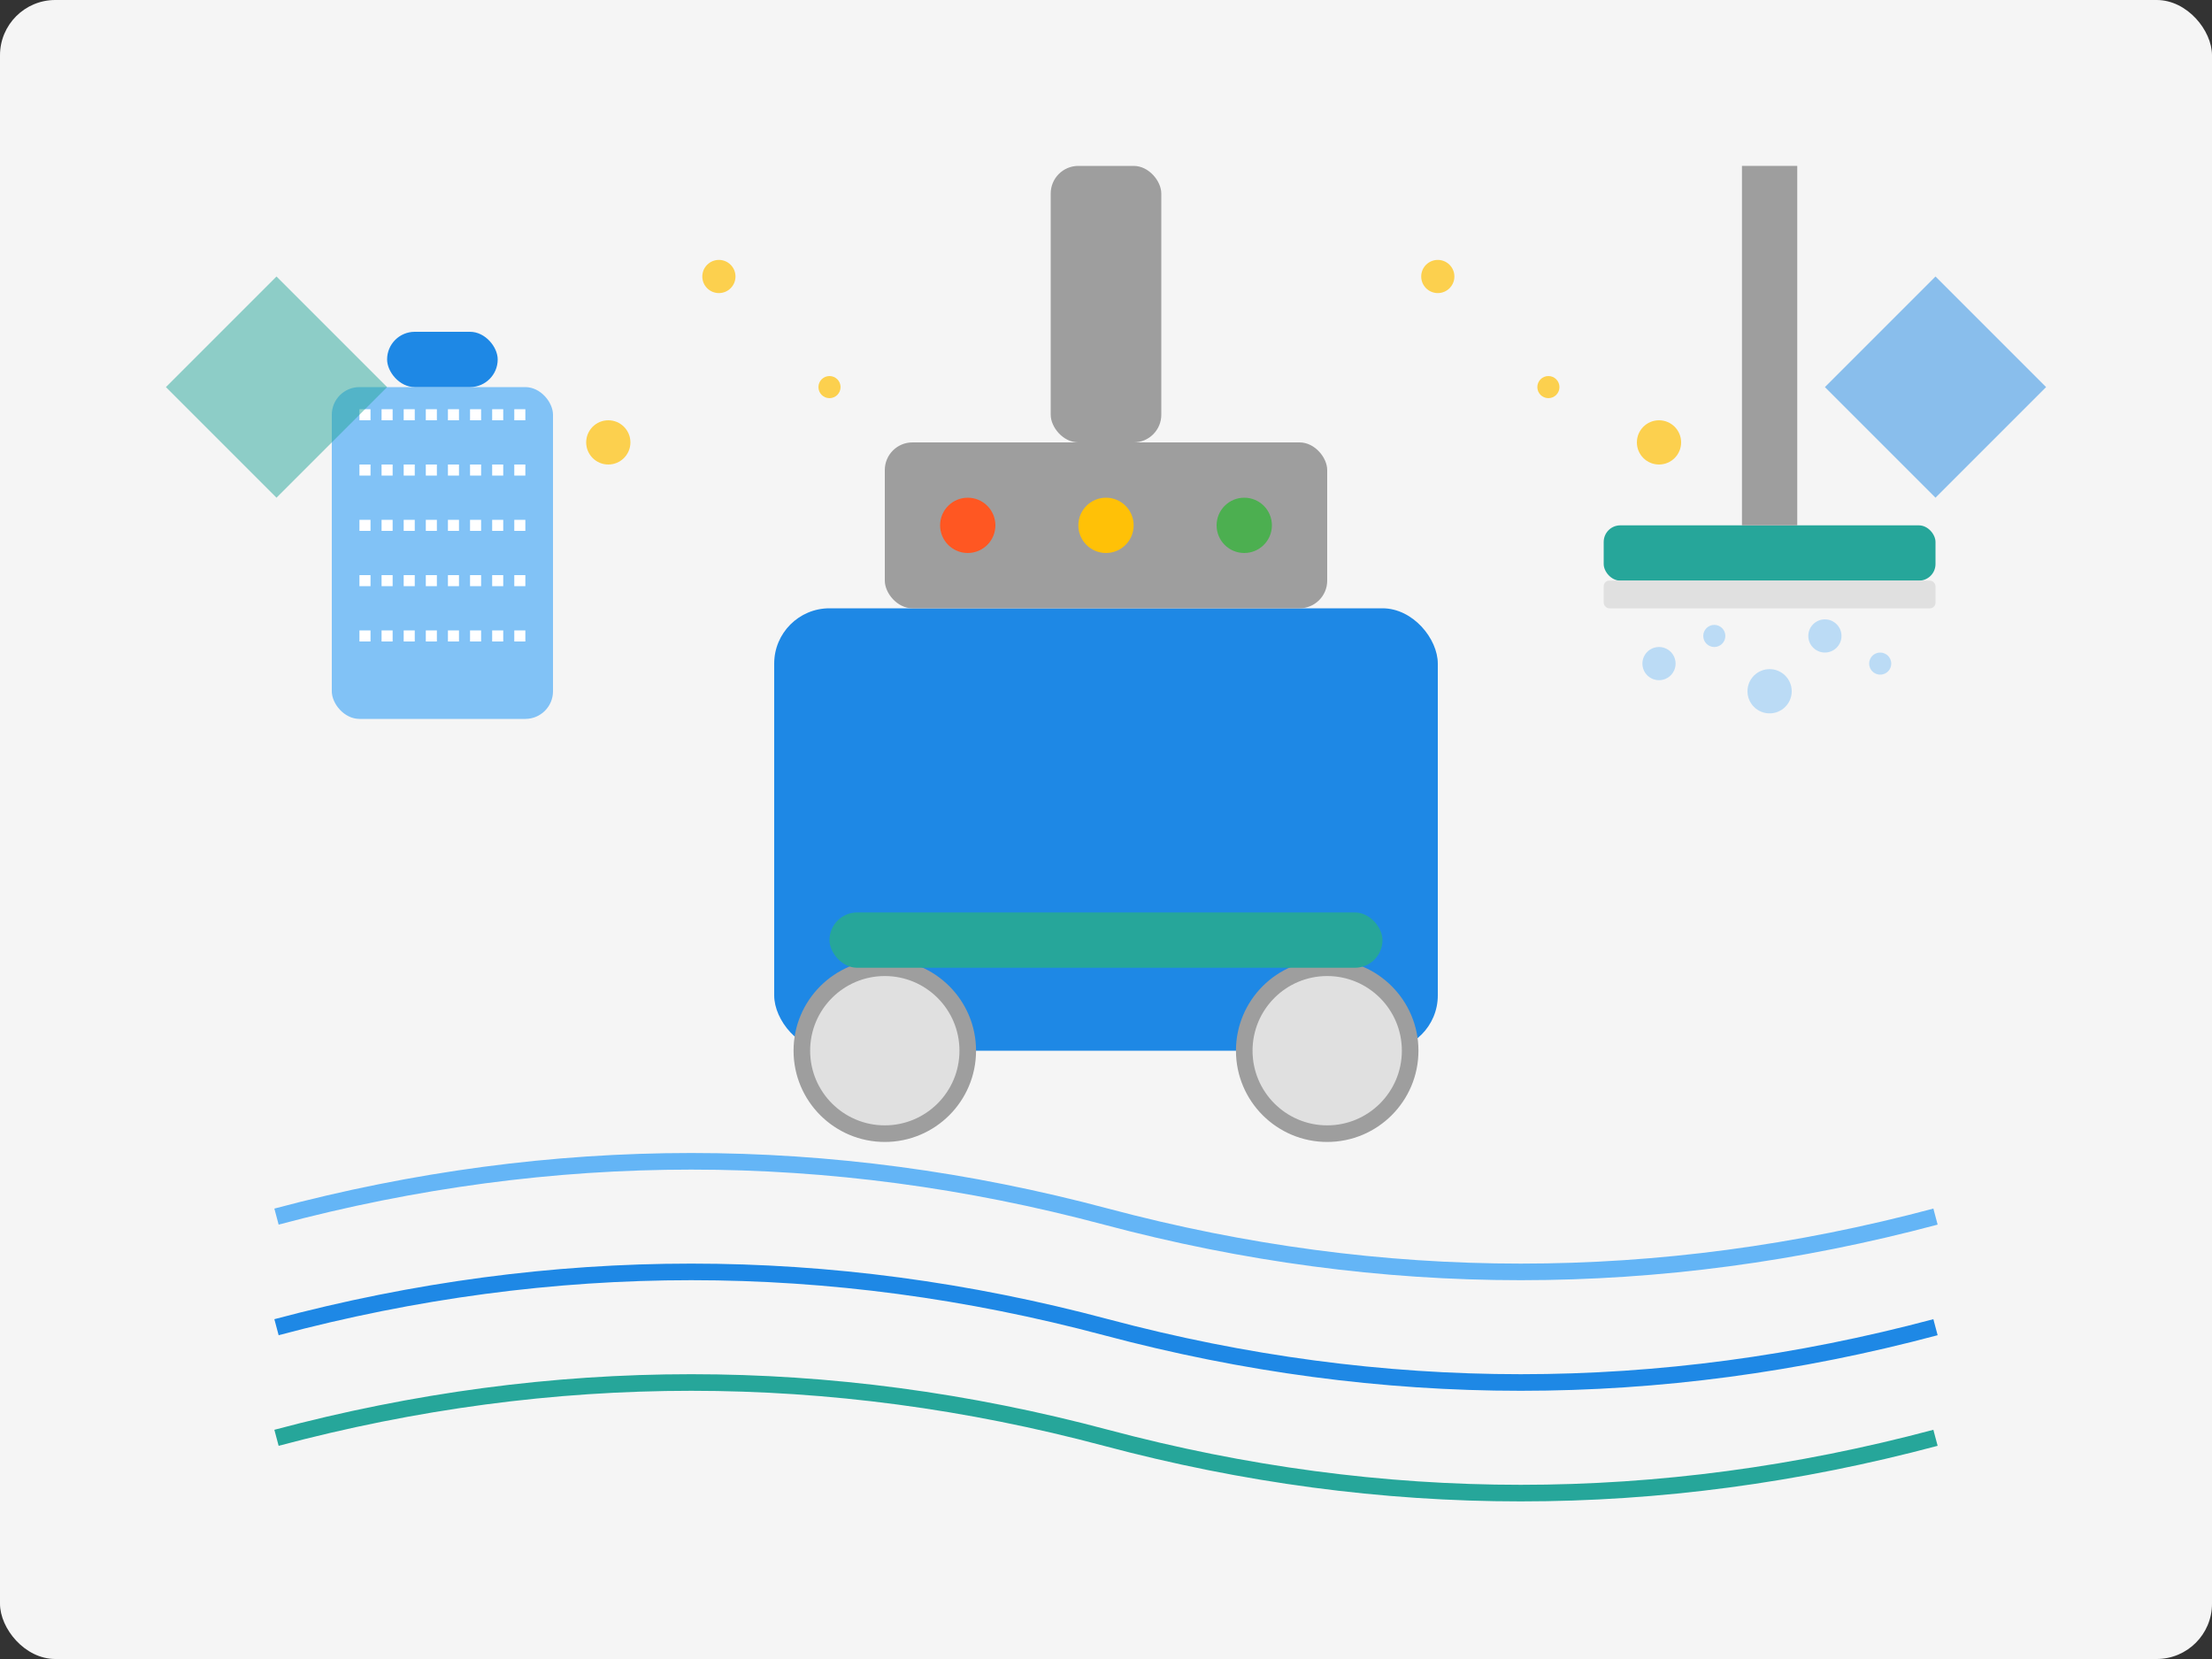 <svg xmlns="http://www.w3.org/2000/svg" width="400" height="300" viewBox="0 0 400 300">
  <rect x="0" y="0" width="400" height="300" fill="#333333" stroke="none"/>
  <!-- Background -->
  <rect width="400" height="300" rx="10" fill="#f5f5f5" />
  
  <!-- Abstract floor cleaning machine concept -->
  <g transform="translate(200, 150)">
    <!-- Machine body -->
    <rect x="-60" y="-40" width="120" height="80" rx="10" fill="#1e88e5" />
    
    <!-- Control panel -->
    <rect x="-40" y="-70" width="80" height="30" rx="5" fill="#9e9e9e" />
    
    <!-- Handle -->
    <rect x="-10" y="-120" width="20" height="50" rx="5" fill="#9e9e9e" />
    
    <!-- Wheels -->
    <circle cx="-40" cy="40" r="15" fill="#e0e0e0" stroke="#9e9e9e" stroke-width="3" />
    <circle cx="40" cy="40" r="15" fill="#e0e0e0" stroke="#9e9e9e" stroke-width="3" />
    
    <!-- Cleaning pad -->
    <rect x="-50" y="15" width="100" height="10" rx="5" fill="#26a69a" />
    
    <!-- Control lights -->
    <circle cx="-25" cy="-55" r="5" fill="#ff5722" />
    <circle cx="0" cy="-55" r="5" fill="#ffc107" />
    <circle cx="25" cy="-55" r="5" fill="#4caf50" />
  </g>
  
  <!-- Abstract cleaning solution bottle -->
  <g transform="translate(80, 100)">
    <rect x="-20" y="-30" width="40" height="60" rx="5" fill="#64b5f6" opacity="0.8" />
    <rect x="-10" y="-40" width="20" height="10" rx="5" fill="#1e88e5" />
    <path d="M-15,-25 h30 m-30,10 h30 m-30,10 h30 m-30,10 h30 m-30,10 h30" 
          stroke="#ffffff" stroke-width="2" stroke-dasharray="2,2" />
  </g>
  
  <!-- Abstract window cleaning tool -->
  <g transform="translate(320, 100)">
    <rect x="-30" y="-5" width="60" height="10" rx="3" fill="#26a69a" />
    <rect x="-5" y="-70" width="10" height="65" fill="#9e9e9e" />
    
    <!-- Squeegee rubber edge -->
    <rect x="-30" y="5" width="60" height="5" rx="1" fill="#e0e0e0" />
    
    <!-- Water pattern -->
    <g fill="#64b5f6" opacity="0.4">
      <circle cx="-20" cy="20" r="3" />
      <circle cx="-10" cy="15" r="2" />
      <circle cx="0" cy="25" r="4" />
      <circle cx="10" cy="15" r="3" />
      <circle cx="20" cy="20" r="2" />
    </g>
  </g>
  
  <!-- Clean sparkle elements -->
  <g fill="#ffc107" opacity="0.7">
    <circle cx="130" cy="50" r="3" />
    <circle cx="150" cy="70" r="2" />
    <circle cx="110" cy="80" r="4" />
    
    <circle cx="260" cy="50" r="3" />
    <circle cx="280" cy="70" r="2" />
    <circle cx="300" cy="80" r="4" />
  </g>
  
  <!-- Cleaning wave patterns -->
  <path d="M50,220 Q125,200 200,220 T350,220" fill="none" stroke="#64b5f6" stroke-width="3" />
  <path d="M50,240 Q125,220 200,240 T350,240" fill="none" stroke="#1e88e5" stroke-width="3" />
  <path d="M50,260 Q125,240 200,260 T350,260" fill="none" stroke="#26a69a" stroke-width="3" />
  
  <!-- Geometric accents -->
  <path d="M50,50 L70,70 L50,90 L30,70 Z" fill="#26a69a" opacity="0.5" />
  <path d="M350,50 L370,70 L350,90 L330,70 Z" fill="#1e88e5" opacity="0.5" />
</svg>